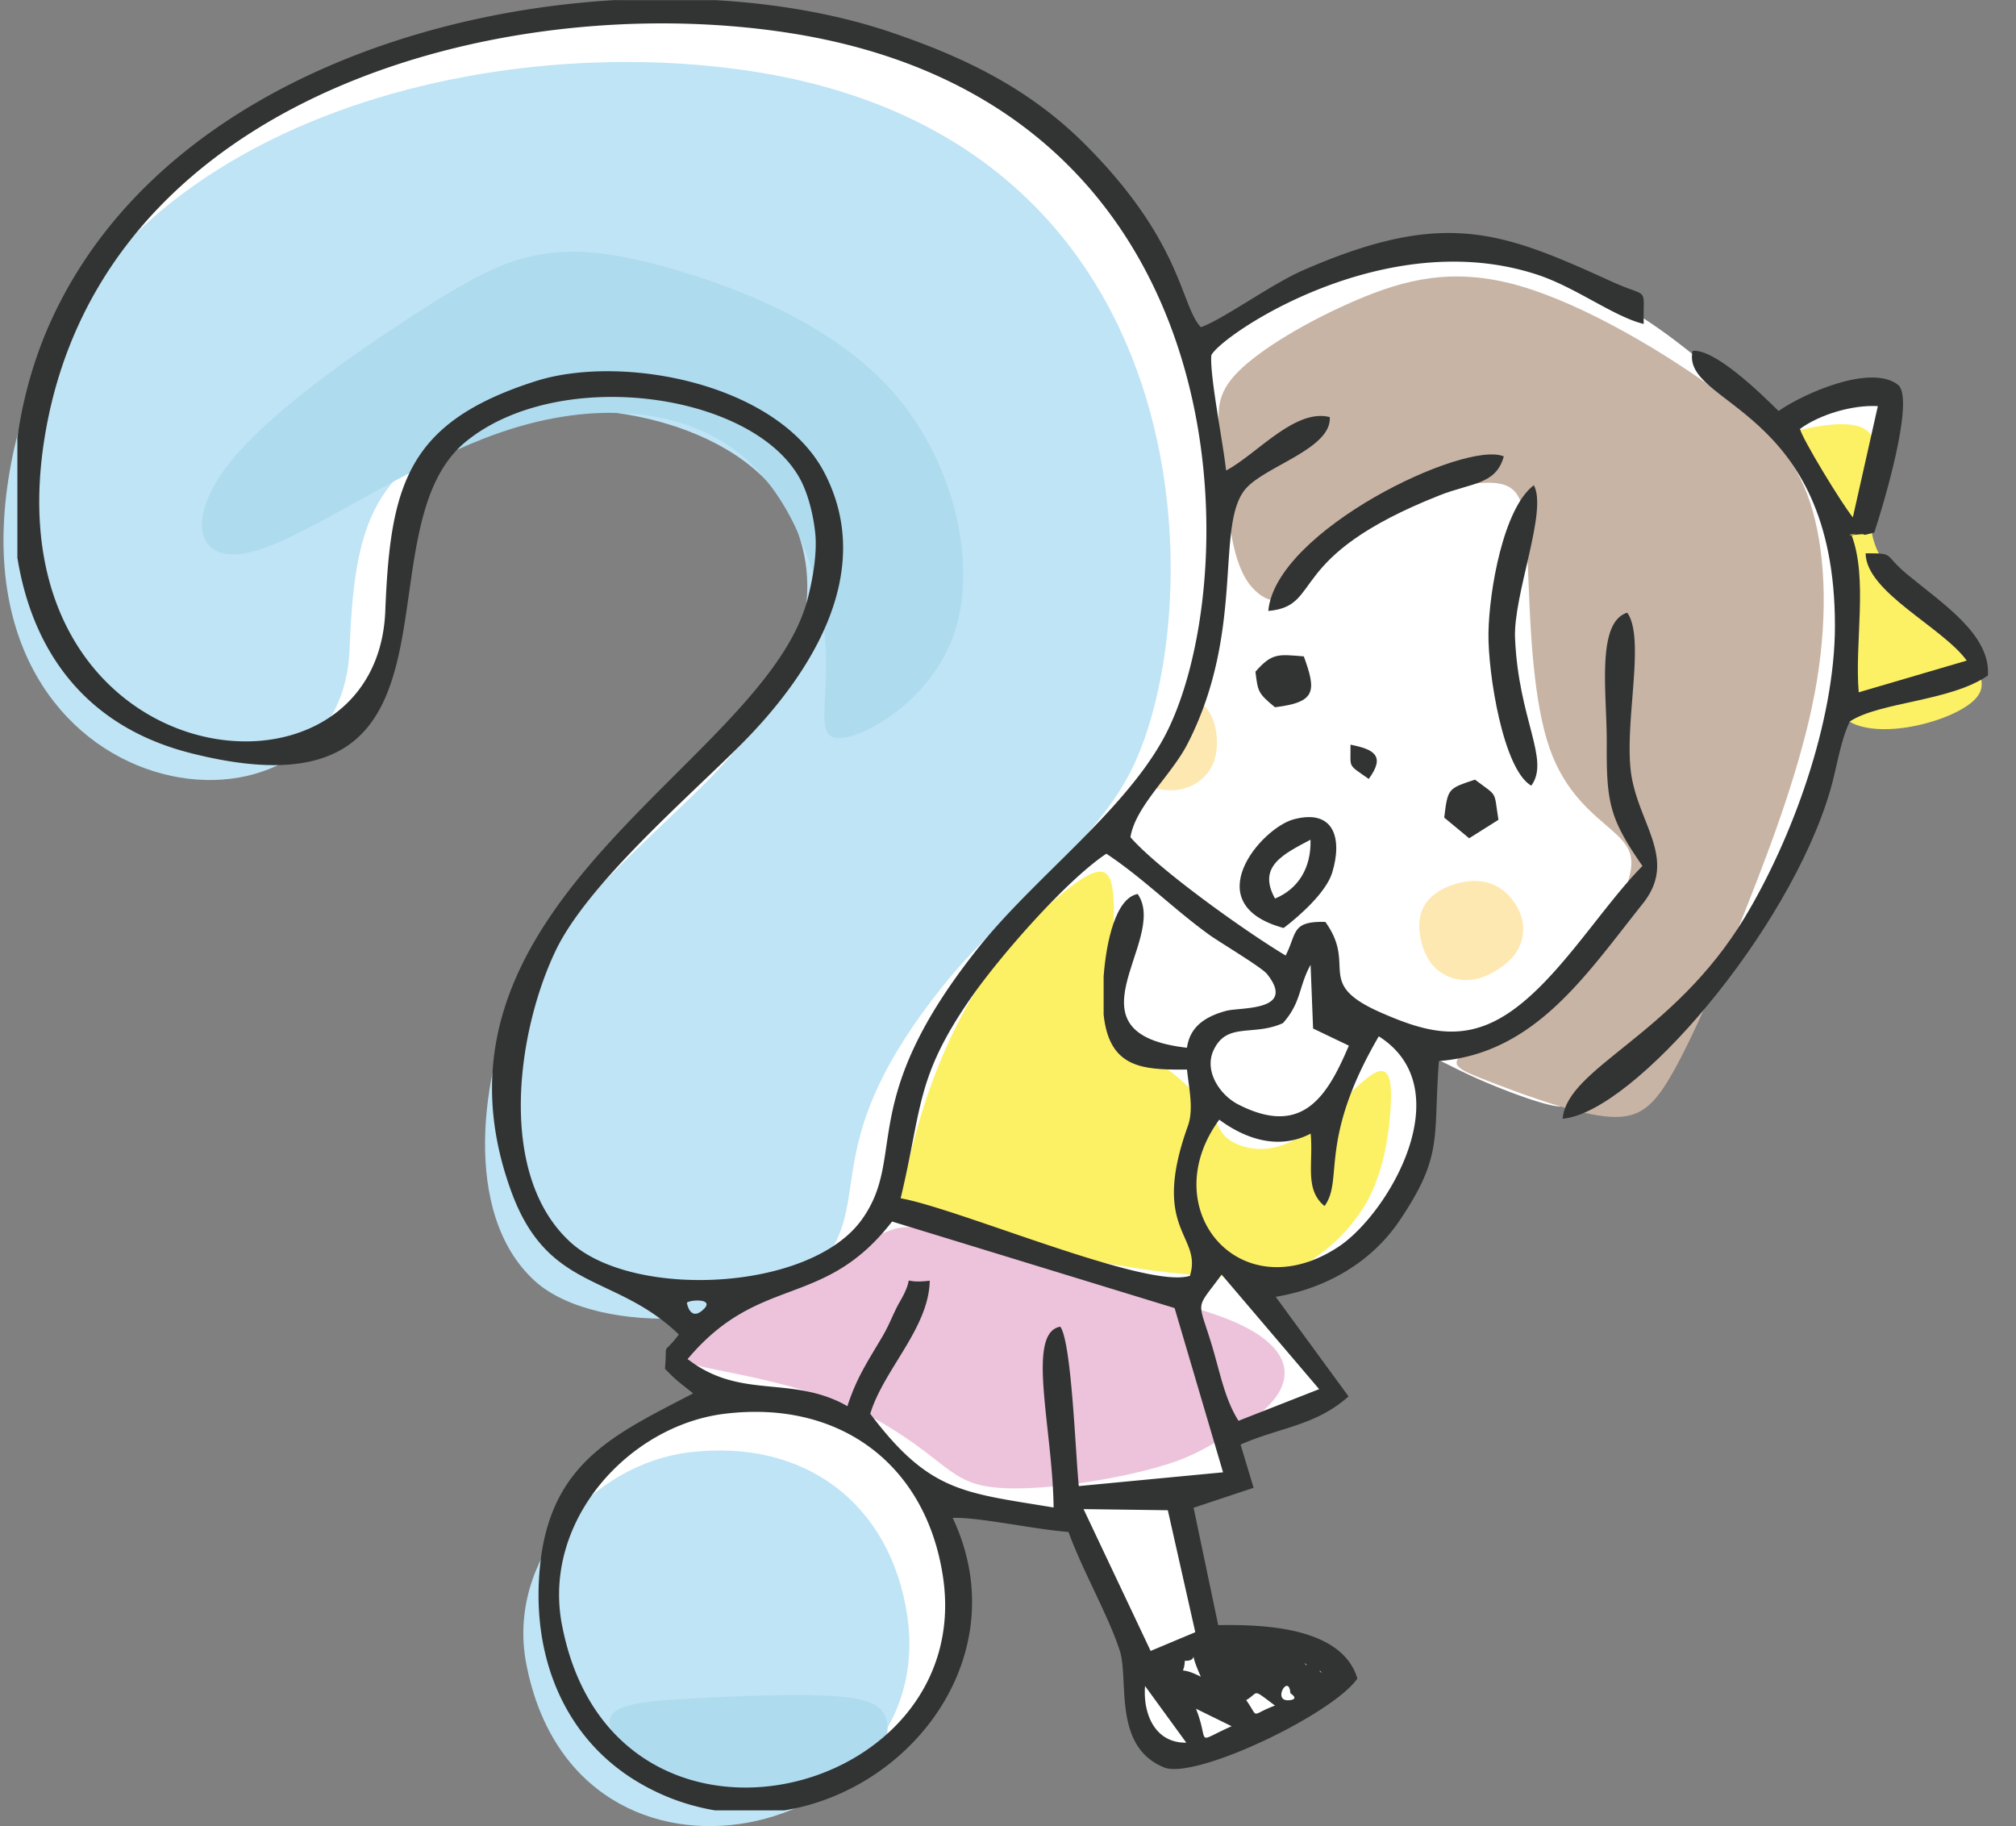 <svg width="53" height="48" fill="none" xmlns="http://www.w3.org/2000/svg"><rect width="100%" height="100%" fill="#808080" stroke="none"/><path fill-rule="evenodd" clip-rule="evenodd" d="M31.752 9.034c.294-.25.865-.636 1.712-1.053a17.451 17.451 0 013-1.138c1.03-.274 1.969-.377 2.992-.162 1.024.215 2.136.747 2.967 1.214.831.467 1.383.87 1.89 1.268.507.398.968.792 1.326 1.108.358.314.613.552.768.698.156.146.21.2.53.097.32-.103.907-.367 1.474-.524.567-.158 1.116-.21 1.319-.095.202.116.06.4-.133 1.031-.194.633-.44 1.613-.558 2.156-.12.544-.112.647.075.873.186.225.55.571 1.054 1.04.504.468 1.15 1.06 1.533 1.402.383.342.505.436.3.572-.203.136-.732.315-1.239.466a17.95 17.95 0 01-1.392.361c-.403.085-.726.133-.897.202-.17.072-.19.168-.283.546-.094.379-.262 1.04-.474 1.7-.212.66-.469 1.317-.942 2.226-.474.908-1.166 2.068-2.074 3.104-.908 1.035-2.032 1.947-2.672 2.447-.643.5-.803.585-1.31.464-.508-.122-1.363-.452-1.968-.725-.603-.274-.956-.49-1.129-.511-.174-.02-.167.155-.165.394.003.24.003.545-.054.998-.055.454-.166 1.056-.384 1.61a5.093 5.093 0 01-.887 1.45 4.524 4.524 0 01-1.042.887 3.04 3.04 0 01-.96.4 3.4 3.4 0 01-.867.07c-.23-.013-.367-.05-.421-.011-.054.037-.023.15.277.493.299.342.867.913 1.236 1.383.37.47.542.838.596 1.046.055.209-.009.258-.398.406a61.96 61.96 0 01-1.547.549c-.443.153-.615.213-.681.307-.068.094-.03.221.024.41.055.19.126.44.124.578-.004.139-.083.163-.315.215-.231.05-.617.127-.846.197-.229.069-.301.131-.314.259-.012.127.034.318.182.915.147.597.398 1.599.522 2.1.083.334.174.498.274.492.15-.01.45-.028 1.01.102s1.383.41 1.816.597c.432.188.475.284.416.404-.059.12-.218.263-.878.612-.66.348-1.82.903-2.506 1.196-.686.294-.897.325-1.089.251-.191-.073-.361-.252-.527-.51a3.512 3.512 0 01-.398-.852 1.076 1.076 0 01-.02-.594c.04-.146.103-.252-.141-.925s-.795-1.912-1.09-2.576c-.296-.663-.335-.752-.72-.814-.386-.062-1.118-.1-1.75-.186-.632-.086-1.164-.22-1.473-.354-.31-.133-.395-.266-.635-.528s-.635-.654-.986-.963c-.352-.308-.661-.533-1.12-.714a5.549 5.549 0 00-1.578-.35c-.516-.032-.943.041-1.207.013-.263-.03-.361-.158-.544-.317-.182-.158-.447-.348-.59-.484-.144-.138-.166-.223-.092-.355.073-.132.245-.313.275-.46.031-.15-.079-.264-.247-.443a14.7 14.7 0 01-.51-.557c-.112-.139-.11-.174.107-.186.217-.011.647 0 1.222-.053a13.676 13.676 0 001.846-.306c.55-.136.93-.288 1.26-.474.331-.186.614-.406.836-.633.22-.229.38-.465.5-.702.122-.238.206-.474.278-.744.073-.27.133-.572.236-1.109.102-.538.246-1.312.47-1.934.222-.621.522-1.09.942-1.665.419-.576.957-1.258 1.584-1.96.627-.702 1.342-1.422 1.847-1.937.503-.516.795-.826 1.169-1.312.374-.485.832-1.145 1.138-1.662.305-.519.46-.895.616-1.46.155-.564.311-1.317.405-1.915a10.18 10.18 0 00.131-1.635 21.618 21.618 0 00-.08-2.04 21.349 21.349 0 00-.252-1.857c-.085-.479-.154-.76-.18-.96-.027-.198-.01-.312.285-.561l.001-.003z" fill="#fff"/><path fill-rule="evenodd" clip-rule="evenodd" d="M18.922 36.022c.744.15 2.067.416 3.125.83 1.058.415 1.849.978 2.396 1.4.547.421.851.701 1.463.812.614.111 1.535.054 2.424-.07.89-.123 1.746-.313 2.34-.5.595-.188.927-.373 1.375-.633.448-.26 1.011-.596 1.355-.967.345-.371.471-.777.29-1.17-.182-.392-.67-.77-1.521-1.092-.851-.324-2.066-.591-3.42-.977s-2.849-.89-3.755-1.168c-.907-.277-1.224-.33-1.831-.047-.608.28-1.504.895-2.239 1.295-.734.4-1.308.586-1.793.893-.487.307-.887.737-1.004.971-.117.234.05.272.795.424v-.001z" fill="#EDC3DB"/><path fill-rule="evenodd" clip-rule="evenodd" d="M23.74 31.14c.136-.561.335-1.48.698-2.506.363-1.027.891-2.163 1.55-3.098a10.62 10.62 0 012.027-2.122c.578-.456.94-.636 1.116-.396.176.24.166.898.131 1.656-.035.759-.095 1.618.172 2.207.266.59.858.912 1.35 1.292.49.38.88.82 1.083 1.14.202.319.215.52.537.701.322.181.951.342 1.689-.09.737-.432 1.582-1.459 2.025-1.709.444-.25.487.278.434.997-.052.72-.201 1.631-.62 2.385a4.505 4.505 0 01-1.672 1.657c-.56.307-.988.327-1.657.315a20.11 20.11 0 01-2.854-.254c-1.278-.2-2.928-.556-4.04-.783-1.11-.227-1.683-.326-1.932-.477-.249-.151-.174-.355-.038-.916zm23.89-19.904c.396-.072 1.1-.18 1.436.07.336.252.304.864.21 1.472-.092.608-.246 1.211.24 1.992.485.78 1.608 1.735 2.158 2.388.55.652.523 1.002.159 1.305-.365.304-1.067.56-1.73.66-.664.097-1.288.036-1.604-.247-.315-.282-.323-.785-.277-1.536.047-.75.145-1.747.126-2.508-.02-.76-.157-1.284-.362-1.755-.205-.47-.48-.89-.646-1.164-.165-.273-.222-.402-.207-.485.015-.082.103-.118.499-.19l-.002-.002z" fill="#FCF165"/><path fill-rule="evenodd" clip-rule="evenodd" d="M38.777 12.71c-.774.086-2.044.431-2.913.86-.869.43-1.338.945-1.626 1.36-.288.417-.396.733-.598.821-.202.09-.497-.05-.733-.322-.234-.27-.408-.673-.537-1.379-.127-.705-.21-1.712-.286-2.45-.075-.739-.144-1.208.452-1.815.595-.608 1.857-1.354 3.121-1.895 1.265-.54 2.532-.874 4.26-.386 1.729.488 3.918 1.8 5.335 2.853 1.417 1.053 2.06 1.847 2.407 3.088.347 1.24.397 2.925.048 4.78-.35 1.854-1.098 3.878-1.809 5.669-.711 1.79-1.385 3.35-1.915 4.289-.53.94-.918 1.263-1.814 1.158-.896-.104-2.302-.635-3.103-.948-.801-.314-.999-.41-.497-.796.502-.386 1.702-1.062 2.586-1.915.884-.854 1.452-1.887 1.651-2.536.2-.65.03-.917-.433-1.326-.463-.408-1.22-.958-1.637-2.158-.418-1.2-.5-3.05-.548-4.274-.05-1.224-.067-1.822-.213-2.207-.148-.385-.425-.557-1.198-.47z" fill="#C8B4A5"/><path fill-rule="evenodd" clip-rule="evenodd" d="M37.614 25.303c-.252-.344-.377-.912-.25-1.314.129-.402.51-.637.896-.754.385-.116.776-.11 1.094.062.318.172.562.513.65.83a1.1 1.1 0 01-.104.84c-.127.226-.312.382-.535.523-.223.141-.483.265-.802.27a1.143 1.143 0 01-.95-.456v-.001zm-5.694-5.306c.136-.404.082-.983-.162-1.328-.244-.345-.678-.453-1.081-.447-.403.006-.774.127-1.024.387s-.38.658-.368.988c.011.33.165.59.354.768.189.178.413.271.668.338.256.067.541.107.847.015a1.14 1.14 0 00.766-.721z" fill="#FEE8B1"/><path d="M20.65 47.227c-1.53.252-2.87-.035-4.033-.864-1.155-.832-1.85-1.989-2.093-3.453-.243-1.472.045-2.783.871-3.94.835-1.16 2.01-1.859 3.542-2.111 1.523-.251 2.861.036 4.024.867 1.155.831 1.849 1.98 2.093 3.452.242 1.465-.045 2.783-.871 3.94-.835 1.16-2.01 1.86-3.534 2.11l.001-.001z" fill="#fff"/><path fill-rule="evenodd" clip-rule="evenodd" d="M.818 14.365c-.178-1.472-.154-3.305.63-5.294.784-1.99 2.327-4.138 4.614-5.641 2.289-1.503 5.32-2.36 7.93-2.807 2.61-.446 4.797-.478 7.216.005 2.42.484 5.073 1.484 6.931 3.168 1.86 1.684 2.926 4.052 3.453 6.387.527 2.336.516 4.64.226 6.42-.289 1.78-.853 3.036-1.867 4.29s-2.476 2.506-3.595 3.752c-1.12 1.245-1.897 2.483-2.286 3.592-.39 1.109-.39 2.088-.656 2.985-.265.897-.794 1.71-2.212 2.237-1.418.527-3.726.768-5.263.151s-2.305-2.09-2.516-3.77c-.212-1.678.131-3.564.94-5.1.81-1.538 2.085-2.727 3.363-3.901s2.56-2.33 3.302-3.677.948-2.883.591-4.048c-.357-1.166-1.273-1.963-2.515-2.443-1.241-.481-2.806-.649-4.107-.5-1.3.149-2.337.613-3.075 1.289a4.328 4.328 0 00-1.337 2.505c-.155.94-.025 1.931-.233 2.944-.209 1.015-.757 2.051-1.761 2.511-1.004.458-2.464.34-3.679.017-1.215-.322-2.186-.848-2.86-1.667-.675-.82-1.055-1.932-1.233-3.405H.818z" fill="#fff"/><path fill-rule="evenodd" clip-rule="evenodd" d="M24.795 25.909c1.44-1.8 3.745-3.514 4.823-5.43 2.184-3.883 2.442-16.733-9.87-18.608C12.27.733 1.778 3.511.253 12.397c-1.56 9.084 8.71 10.368 8.936 4.68.132-3.314.57-4.963 3.95-6.042 2.278-.728 6.377.05 7.6 2.418 1.363 2.64-.398 5.334-2.218 7.15-1.433 1.432-4.02 3.66-4.854 5.4-1.015 2.12-1.556 5.896.394 7.668 1.65 1.5 6.288 1.293 7.65-.592 1.216-1.685-.178-3.092 3.083-7.17zm-.945 16.553c-.439-2.935-2.693-4.661-5.745-4.285-2.498.307-4.794 2.799-4.272 5.544 1.327 6.966 10.895 4.616 10.017-1.259z" fill="#BEE4F5"/><path fill-rule="evenodd" clip-rule="evenodd" d="M10.82 8.32c-1.566 1.014-3.89 2.625-4.908 4.01-1.016 1.386-.726 2.546.727 2.167 1.454-.377 4.07-2.293 6.54-3.138 2.47-.846 4.794-.624 6.278.575 1.485 1.2 2.13 3.375 2.243 4.945.113 1.572-.306 2.537.371 2.52.678-.015 2.453-1.013 3.035-2.818.581-1.804-.032-4.414-1.566-6.202-1.533-1.787-3.986-2.754-5.73-3.27-1.744-.515-2.776-.58-3.696-.402-.92.178-1.728.596-3.294 1.611v.002zm11.157 36.265c-.939-.071-2.521-.007-3.755.06-1.234.068-2.12.136-2.19.562-.07.426.676 1.207 1.623 1.655.946.447 2.094.561 3.045.449.952-.112 1.708-.449 2.143-.86.436-.41.551-.894.46-1.24-.09-.346-.387-.553-1.327-.626h.001z" fill="#AEDBEE"/><path fill-rule="evenodd" clip-rule="evenodd" d="M31.442 44.914l.937.46c-1.004.445-.566.478-.937-.46zM16.208.004h2.602c1.669.096 3.238.38 4.6.84 1.966.665 3.675 1.497 5.146 2.98C31.1 6.384 31.033 8.03 31.57 8.6c.57-.195 1.844-1.127 2.686-1.495 3.722-1.627 5.228-1.02 8.128.302.99.45.81.08.828 1.108-.778-.189-1.772-.953-2.776-1.288-4.048-1.348-8.348 1.599-8.59 2.111-.048.506.305 2.276.388 3.029.803-.424 1.81-1.636 2.725-1.404.056.807-1.601 1.263-2.166 1.836-.89.904-.015 3.708-1.57 6.747-.426.833-1.373 1.645-1.504 2.46.733.843 3.034 2.485 4.08 3.11.302-.585.142-.908 1.044-.883.85 1.179-.315 1.61 1.479 2.391 1.083.473 2.029.747 3.098.15 1.42-.791 2.619-2.864 3.76-4.011-.858-1.237-.949-1.65-.939-3.218.008-1.287-.29-3.186.539-3.44.498.7-.117 3.01.118 4.33.23 1.282 1.193 2.188.288 3.32-1.494 1.872-2.83 3.935-5.357 4.135-.158 2.024.128 2.47-1.033 4.19-.74 1.1-1.936 1.79-3.258 2.007l1.915 2.618c-.87.775-1.81.812-2.839 1.266l.342 1.136-1.577.525.647 3.084c1.034-.013 3.238 0 3.659 1.404-.646.938-4.261 2.667-5.08 2.338-1.364-.551-.916-2.309-1.171-3.083-.316-.955-.964-2.066-1.344-3.107-.938-.073-2.33-.39-3.045-.37 1.667 3.523-.998 7.13-4.424 7.688H18.8a5.808 5.808 0 01-1.841-.637c-2.126-1.155-3.043-3.449-2.747-5.92.316-2.631 2.01-3.357 4.01-4.404-.385-.31-.437-.33-.74-.647.066-.784-.097-.294.365-.9-1.675-1.619-3.44-1.107-4.407-3.763-2.764-7.597 6.675-11.252 7.793-15.574.148-.574.25-1.235.2-1.72-.048-.478-.191-1.076-.43-1.487-1.296-2.236-6.32-2.905-8.748-.932-2.92 2.374.53 10.151-7.226 8.198-2.911-.733-4.203-2.837-4.572-5.142v-3.157a11.47 11.47 0 01.656-2.528C3.414 3.13 10.074.347 16.21 0l-.002.004zm16.554 44.684c.35-.204.132-.324.757.143-.677.254-.403.359-.757-.143zm-2.659-.371l1.084 1.489c-.82.015-1.142-.752-1.084-1.49zm3.82.37c-.513.078-.038-.729 0-.183 0 .008.239.147 0 .184zm.774-.774l.058.058s-.077-.039-.058-.058zm-3.548-.26c.44.027.025-.47.42.42-.64-.328-.442.034-.42-.42zm3.16.068l.058.057s-.078-.038-.058-.057zm-19.536-1.014c-.523-2.746 1.774-5.238 4.273-5.545 3.05-.376 5.306 1.35 5.745 4.286.879 5.875-8.69 8.226-10.017 1.259zm13.713-3.04l2.216.03.722 3.206-1.174.492-1.764-3.729zm3.629-6.166l2.565 3.013-2.12.832c-.365-.575-.488-1.284-.708-2.011-.37-1.214-.434-.876.264-1.832l-.001-.002zm-14.057.741c.085-.085.796-.119.398.21-.323.266-.4-.21-.398-.21zm4.22 2.717c-1.484-.832-2.797-.15-4.2-1.236 1.894-2.257 3.57-1.287 5.375-3.615l7.427 2.275 1.274 4.317-3.792.362c-.085-.774-.186-3.777-.487-4.19-.907.16-.2 2.667-.176 4.753-2.359-.392-3.261-.393-4.82-2.464.351-1.16 1.54-2.248 1.564-3.498-.909.11-.292-.294-.792.563-.147.25-.26.578-.451.902-.4.678-.678 1.083-.921 1.83zm9.777-7.528c.676.502 1.56.81 2.402.366.076.788-.169 1.466.365 1.904.511-.701-.177-1.71 1.426-4.461 2.184 1.385.248 4.681-1.076 5.543-2.579 1.679-4.833-1.009-3.118-3.352zm1.675-2.54c.487-.547.407-.955.725-1.53l.066 1.674.94.45c-.562 1.325-1.216 2.412-2.905 1.547-.486-.248-.908-.878-.651-1.428.35-.751 1.047-.355 1.825-.712zm-2.445 6.643c-1.118.368-6.046-1.756-7.607-2.037.567-2.363.388-3.165 1.846-5.265.76-1.093 2.5-3.086 3.562-3.792.966.64 1.755 1.445 2.706 2.132.264.191 1.376.852 1.518 1.03.784.985-.69.869-1.064.966-1.828.48-.65 2.006-1.017 3.029-.994 2.761.385 2.856.055 3.937h.001zM14.079 10.02c-3.38 1.08-3.818 2.728-3.95 6.041-.226 5.69-10.497 4.404-8.936-4.68C2.719 2.497 13.211-.282 20.688.857 33 2.732 32.74 15.582 30.558 19.465c-1.078 1.916-3.382 3.63-4.823 5.43-3.262 4.076-1.867 5.484-3.083 7.169-1.362 1.885-6 2.09-7.65.592-1.95-1.773-1.41-5.548-.394-7.668.832-1.74 3.42-3.968 4.854-5.4 1.82-1.817 3.582-4.511 2.218-7.15-1.223-2.367-5.323-3.145-7.6-2.418h-.002z" fill="#323333"/><path fill-rule="evenodd" clip-rule="evenodd" d="M49.274 13.997c.209-.624 1.064-3.435.64-3.869-.7-.582-2.495.211-3.156.675-.475-.469-1.675-1.639-2.26-1.58-.322 1.446 3.742 1.432 3.742 7.223 0 2.544-1.138 5.63-2.378 7.68-1.874 3.1-4.668 3.935-4.78 5.28 1.87-.162 5.953-4.924 7.035-8.633.176-.599.258-1.28.514-1.809.782-.517 2.63-.52 3.63-1.207.077-1.07-1.178-1.88-2.107-2.648-.672-.554-.31-.567-1.108-.564.013 1.023 2.02 1.937 2.659 2.819l-2.84.834c-.112-1.31.25-2.977-.19-4.139.435-.092-.49.06.228-.014.216-.022-.062.069.37-.046v-.002zm-.563-.399c-.283-.34-1.353-2.1-1.389-2.325.522-.381 1.379-.635 2.046-.598l-.657 2.923zm-8.453 7.053c.498-.686-.335-1.727-.428-3.874-.05-1.147.864-3.352.494-4.023-.799.603-1.175 2.767-1.193 3.886-.016 1.039.382 3.586 1.127 4.013v-.002zm-6.915-4.592c1.472-.13.39-1.414 4.505-3.04.835-.33 1.483-.275 1.686-1.022-1.01-.435-6 1.945-6.191 4.062zm.177 7.56c-.461-.834.188-1.154.933-1.547.022.734-.319 1.295-.934 1.547zm.226.774c.416-.314 1.115-.934 1.276-1.452.273-.886.06-1.69-1.01-1.405-.857.228-2.573 2.23-.266 2.857zm-.741-6.737c.066.517.06.563.514.934 1.08-.13 1.092-.42.758-1.337-.677-.054-.834-.095-1.272.403zm4.965 3.836l.654.542.77-.485c-.128-.785 0-.592-.618-1.056-.707.237-.714.222-.808 1l.001-.001zm-1.986-1.018c.446-.608.14-.778-.48-.9.012.631-.1.495.48.9zm-4.521 7.64l-.014-.55c-3.71-.288-.688-2.836-1.54-4.065-.572.104-.825 1.235-.895 2.167v1.004c.137 1.292.885 1.433 1.87 1.444h.58-.001z" fill="#323333"/></svg>